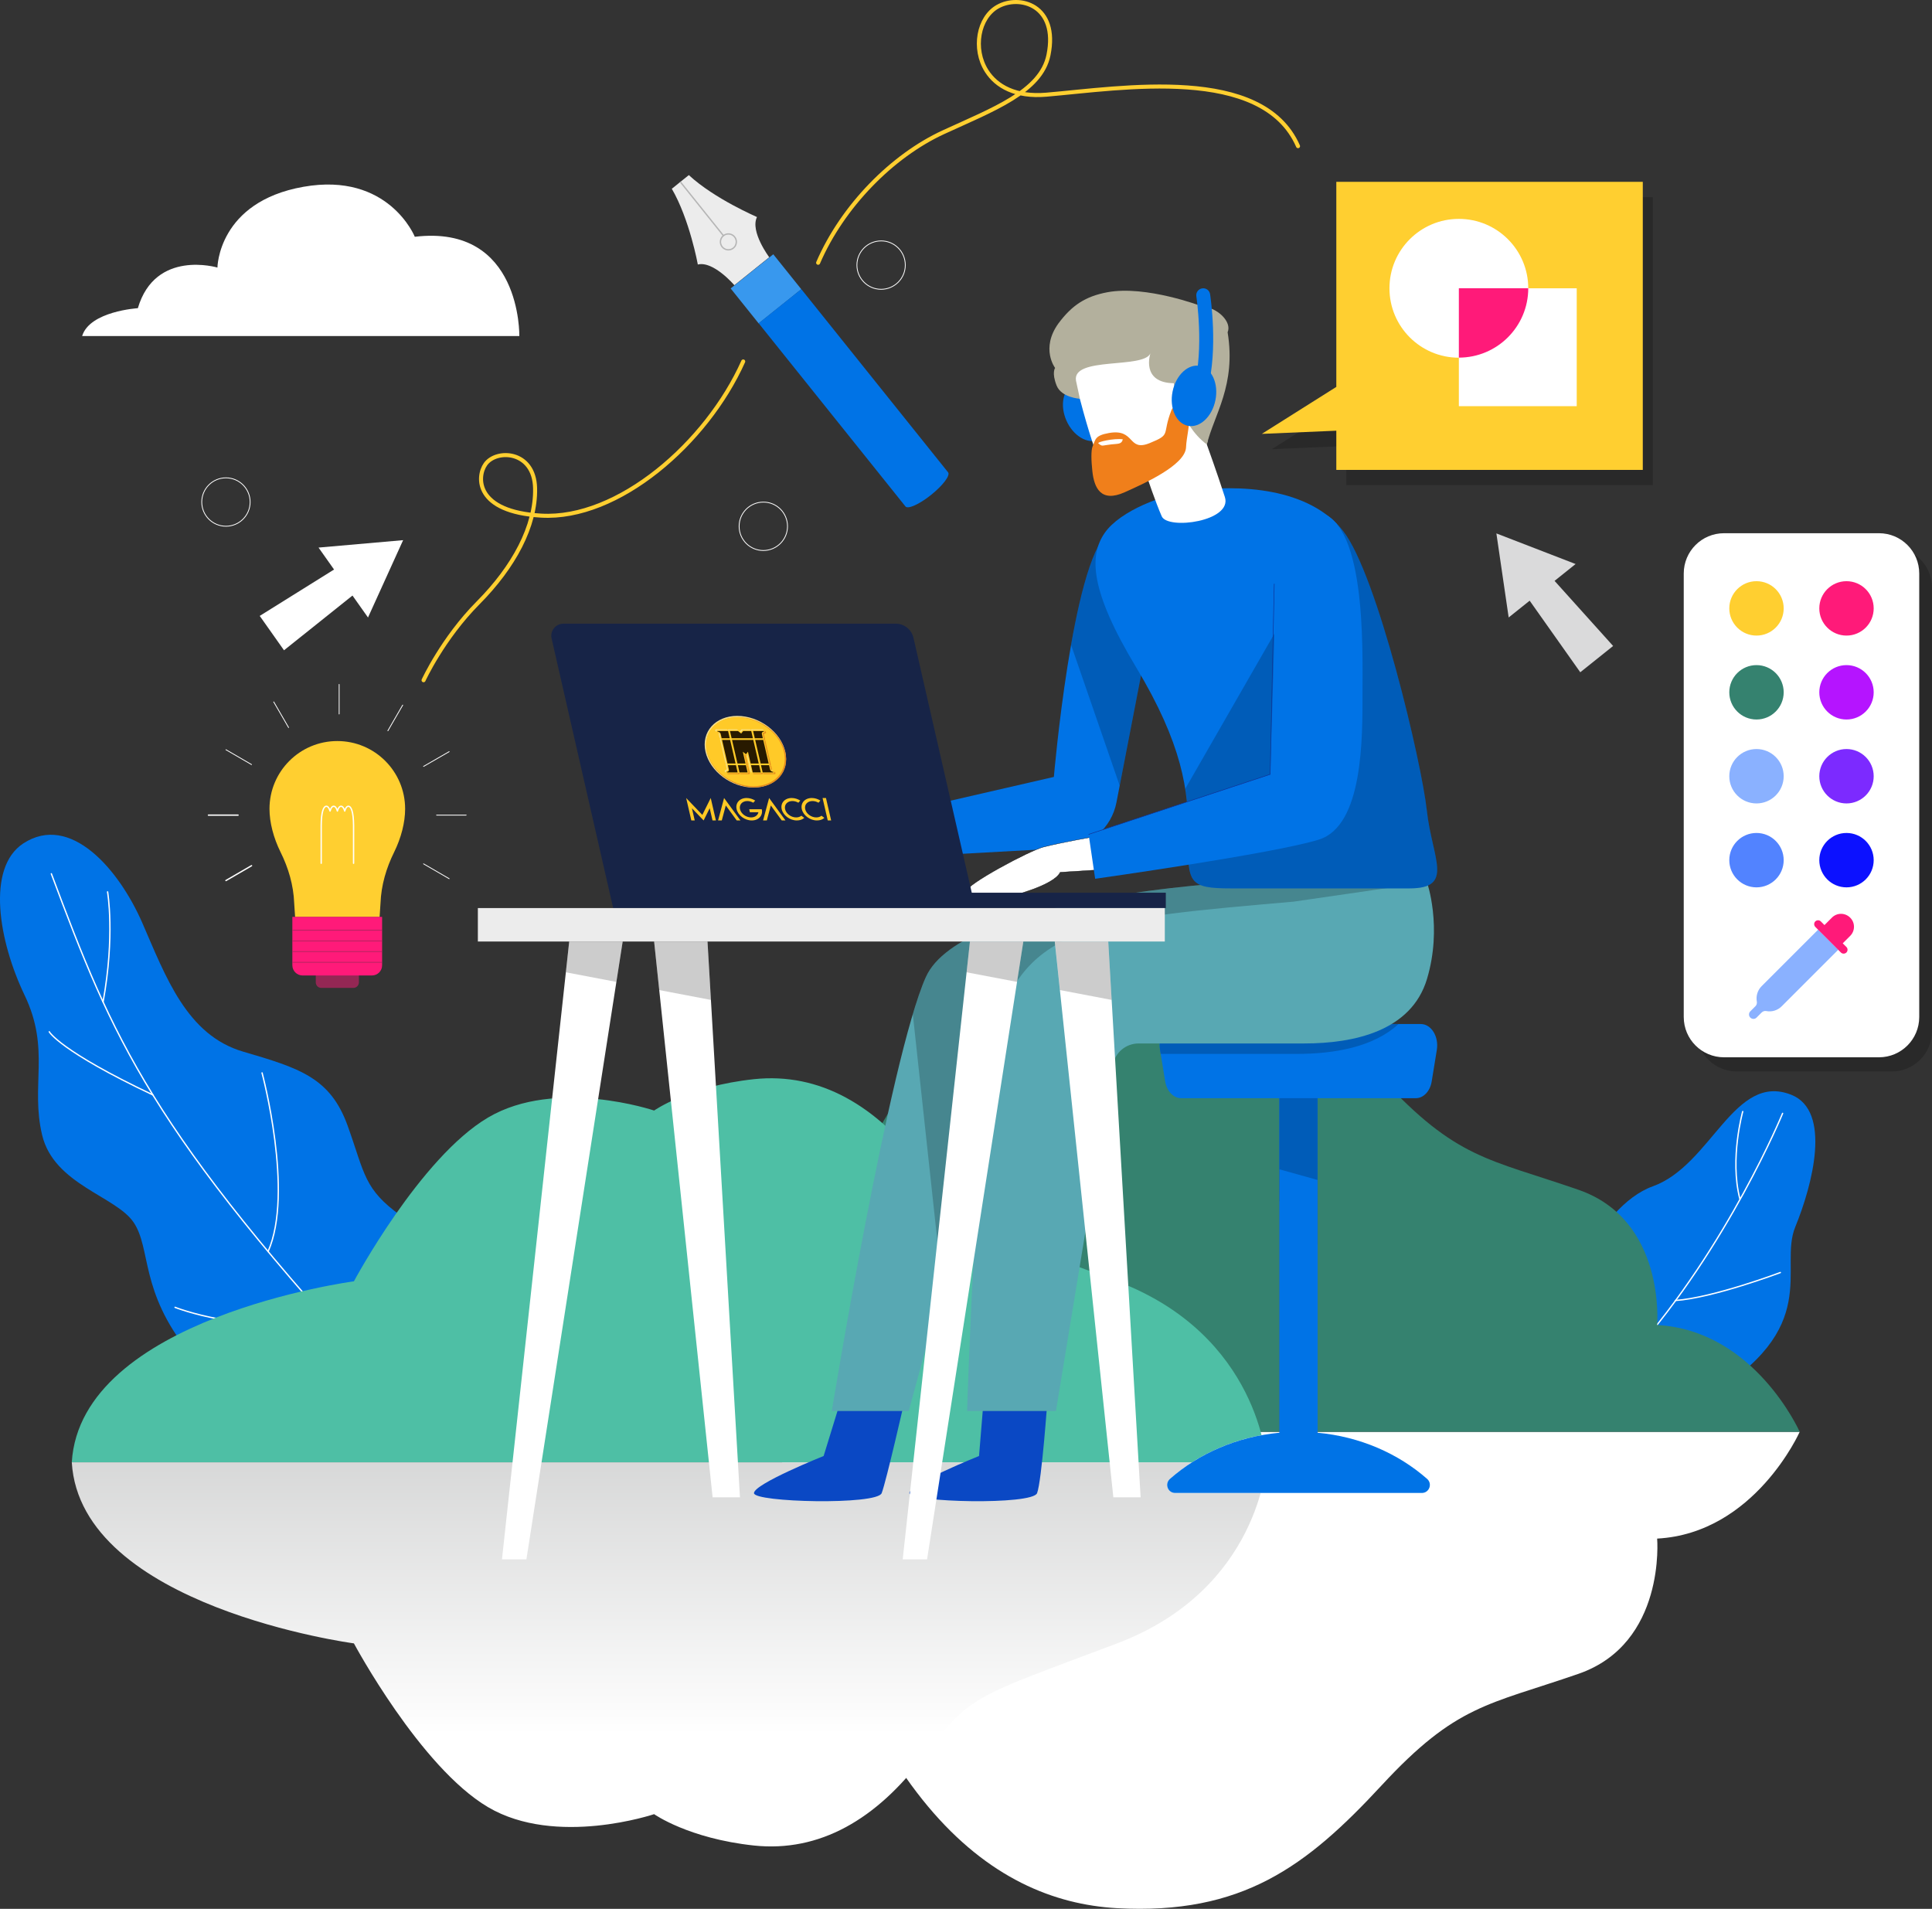<?xml version="1.0" encoding="UTF-8"?> <!-- Creator: CorelDRAW --> <svg xmlns="http://www.w3.org/2000/svg" xmlns:xlink="http://www.w3.org/1999/xlink" xmlns:xodm="http://www.corel.com/coreldraw/odm/2003" xml:space="preserve" width="507.674mm" height="501.535mm" version="1.1" style="shape-rendering:geometricPrecision; text-rendering:geometricPrecision; image-rendering:optimizeQuality; fill-rule:evenodd; clip-rule:evenodd" viewBox="0 0 11507.54 11368.38"><rect x="0" y="0" width="11507.54" height="11368.38" fill="#333333" stroke="none"/> <defs> <style type="text/css"> <![CDATA[ .str6 {stroke:#103094;stroke-width:3.17;stroke-miterlimit:22.926} .str2 {stroke:#942754;stroke-width:3.28;stroke-miterlimit:22.926} .str4 {stroke:#B5B5B5;stroke-width:8;stroke-miterlimit:22.926} .str5 {stroke:black;stroke-width:1.73;stroke-miterlimit:22.926} .str3 {stroke:white;stroke-width:4.76;stroke-linecap:round;stroke-linejoin:round;stroke-miterlimit:22.926} .str0 {stroke:#FFCF30;stroke-width:23.99;stroke-linecap:round;stroke-linejoin:round;stroke-miterlimit:22.926} .str1 {stroke:white;stroke-width:8;stroke-linecap:round;stroke-linejoin:round;stroke-miterlimit:22.926} .fil0 {fill:none;fill-rule:nonzero} .fil32 {fill:#FEC924} .fil27 {fill:#F07F1B} .fil31 {fill:#281A00} .fil29 {fill:#E58C1D} .fil28 {fill:#F7E18B} .fil30 {fill:#FFCA28} .fil2 {fill:white;fill-rule:nonzero} .fil16 {fill:#ECECEC;fill-rule:nonzero} .fil15 {fill:#DADADB;fill-rule:nonzero} .fil25 {fill:#B3B09D;fill-rule:nonzero} .fil24 {fill:#58A8B3;fill-rule:nonzero} .fil9 {fill:#005CB8;fill-rule:nonzero} .fil1 {fill:#0073E6;fill-rule:nonzero} .fil10 {fill:#0073E6;fill-rule:nonzero} .fil23 {fill:#0A48C4;fill-rule:nonzero} .fil22 {fill:#0C11FF;fill-rule:nonzero} .fil26 {fill:#172447;fill-rule:nonzero} .fil8 {fill:#1A4CED;fill-rule:nonzero} .fil3 {fill:#35826F;fill-rule:nonzero} .fil17 {fill:#3898EE;fill-rule:nonzero} .fil5 {fill:#4EBFA5;fill-rule:nonzero} .fil21 {fill:#5283FF;fill-rule:nonzero} .fil20 {fill:#7C2AFF;fill-rule:nonzero} .fil19 {fill:#8AB1FF;fill-rule:nonzero} .fil11 {fill:#942754;fill-rule:nonzero} .fil18 {fill:#B514FF;fill-rule:nonzero} .fil13 {fill:#FF1A79;fill-rule:nonzero} .fil12 {fill:#FFCF30;fill-rule:nonzero} .fil14 {fill:white;fill-rule:nonzero} .fil4 {fill:black;fill-rule:nonzero;fill-opacity:0.2} .fil7 {fill:url(#id10);fill-rule:nonzero} .fil6 {fill:url(#id11);fill-rule:nonzero} ]]> </style> <mask id="id0"> <linearGradient id="id1" gradientUnits="userSpaceOnUse" x1="7734.4" y1="8891.64" x2="7734.43" y2="10897.89"> <stop offset="0" style="stop-opacity:1; stop-color:white"></stop> <stop offset="1" style="stop-opacity:0; stop-color:white"></stop> </linearGradient> <rect style="fill:url(#id1)" x="6952.08" y="8848.91" width="1564.63" height="2419.21"></rect> </mask> <mask id="id2"> <linearGradient id="id3" gradientUnits="userSpaceOnUse" x1="6712.6" y1="8917.47" x2="6712.64" y2="9691.08"> <stop offset="0" style="stop-opacity:1; stop-color:white"></stop> <stop offset="1" style="stop-opacity:0; stop-color:white"></stop> </linearGradient> <rect style="fill:url(#id3)" x="6468.4" y="8917.97" width="325.44" height="1546.22"></rect> </mask> <mask id="id4"> <linearGradient id="id5" gradientUnits="userSpaceOnUse" x1="5449.34" y1="9287.14" x2="5449.38" y2="10278.43"> <stop offset="0" style="stop-opacity:1; stop-color:white"></stop> <stop offset="1" style="stop-opacity:0; stop-color:white"></stop> </linearGradient> <rect style="fill:url(#id5)" x="5376.8" y="9287.14" width="328.42" height="1177.06"></rect> </mask> <mask id="id6"> <linearGradient id="id7" gradientUnits="userSpaceOnUse" x1="4329.05" y1="8853.4" x2="4329.08" y2="10262.95"> <stop offset="0" style="stop-opacity:1; stop-color:white"></stop> <stop offset="1" style="stop-opacity:0; stop-color:white"></stop> </linearGradient> <rect style="fill:url(#id7)" x="4081.99" y="8917.97" width="325.44" height="1546.22"></rect> </mask> <mask id="id8"> <linearGradient id="id9" gradientUnits="userSpaceOnUse" x1="3084.58" y1="9107.37" x2="3084.61" y2="10262.95"> <stop offset="0" style="stop-opacity:1; stop-color:white"></stop> <stop offset="1" style="stop-opacity:0; stop-color:white"></stop> </linearGradient> <rect style="fill:url(#id9)" x="2989.89" y="9287.14" width="328.92" height="1177.06"></rect> </mask> <linearGradient id="id10" gradientUnits="userSpaceOnUse" x1="7566.61" y1="8848.91" x2="7566.61" y2="10350.94"> <stop offset="0" style="stop-opacity:1; stop-color:#DADADB"></stop> <stop offset="1" style="stop-opacity:1; stop-color:white"></stop> </linearGradient> <linearGradient id="id11" gradientUnits="userSpaceOnUse" x1="2699.62" y1="7994.68" x2="2699.62" y2="10331.62"> <stop offset="0" style="stop-opacity:1; stop-color:#C6C7C7"></stop> <stop offset="1" style="stop-opacity:1; stop-color:white"></stop> </linearGradient> </defs> <g id="Слой_x0020_1">  <path class="fil0 str0" d="M4872.99 1564.96c145.08,-336.55 440.71,-636.99 746.78,-777.73 293.82,-135.1 580.81,-241.24 625.14,-458.91 60.4,-296.64 -172.02,-362.71 -303.17,-288.23 -113.71,64.23 -149.16,249.98 -65.05,382.53 57.74,91 171.86,156.95 355.72,141.26 451.15,-38.55 1286.37,-178.68 1499.02,306.56"></path> <path class="fil1" d="M138.92 5023.09c279.73,-182.35 569.4,153.53 709.02,474 139.62,320.48 264.33,667.78 600.21,766.16 335.88,98.38 519.71,154.52 623.06,442.7 103.35,288.18 95.4,375.62 318.49,536.11 222.59,160.48 453.63,447.17 486.42,766.65l-1161.16 529.65c0,0 -298.61,-121.23 -590.77,-485.93 -292.15,-364.69 -223.09,-613.62 -327.43,-771.13 -104.84,-157.5 -475.99,-226.07 -546.05,-522.2 -70.06,-296.13 50.68,-508.29 -103.85,-831.25 -155.02,-322.96 -229.55,-759.7 -7.95,-904.78z"></path> <path class="fil0 str1" d="M305.86 5203.95c369.16,985.77 581.82,1518.4 2007.8,3061.15"></path> <path class="fil0 str1" d="M640.75 5311.77c0,0 45.21,259.36 -26.83,655.36"></path> <path class="fil0 str1" d="M293.44 6145c0,0 61.11,112.79 617.59,376.12"></path> <path class="fil0 str1" d="M1560.93 6389.95c0,0 191.29,713.49 35.78,1063.78"></path> <path class="fil0 str1" d="M1042.7 7786.13c0,0 415.37,165.45 899.32,69.06"></path> <path class="fil1" d="M10669.34 6520.13c242.47,96.39 125.71,538.59 23.85,787.02 -101.86,248.43 170.42,601.2 -531.14,1013.59l-866.52 -525.18c0,0 209.18,-608.16 549.53,-730.38 349.79,-126.2 483.44,-680.2 824.29,-545.05z"></path> <path class="fil0 str1" d="M10617.67 6630.93c0,0 -323.46,789.51 -888.38,1426.98"></path> <path class="fil0 str1" d="M10380.17 6620c0,0 -78.5,280.23 -17.39,518.72"></path> <path class="fil0 str1" d="M10604.25 7578.94c0,0 -401.46,151.05 -625.54,166.45"></path> <path class="fil2" d="M4619.09 8527.44l6100.43 0c0,0 -268.3,604.68 -849.13,635.98 0,0 53.66,624.55 -468.54,805.41 -539.59,186.82 -726.41,182.35 -1172.59,664.3 -446.18,481.95 -829.75,772.62 -1577.03,731.38 -746.78,-42.23 -1576.53,-629.52 -2033.15,-2837.06z"></path> <path class="fil3" d="M4619.09 8527.44l6100.43 0c0,0 -268.3,-604.68 -849.13,-635.98 0,0 53.66,-624.55 -468.54,-805.41 -539.59,-186.82 -726.41,-182.35 -1172.59,-664.3 -446.18,-481.95 -829.75,-772.62 -1577.03,-731.38 -746.78,41.74 -1576.53,629.52 -2033.15,2837.06z"></path> <polygon class="fil4" points="8019.1,1174.43 8019.1,2395.21 7575.9,2674.94 8019.1,2656.06 8019.1,2889.58 9844.56,2889.58 9844.56,1174.43 "></polygon> <path class="fil5" d="M427.59 8709.29l7115.52 0c0,0 -39.25,-756.72 -890.37,-1078.68 -851.12,-321.47 -871.49,-301.1 -1151.72,-674.24 -280.23,-373.14 -619.09,-570.39 -1010.11,-529.15 -390.53,41.73 -594.74,186.82 -594.74,186.82 0,0 -584.31,-197.25 -989.25,41.74 -404.44,238.49 -798.95,975.33 -798.95,975.33 0,0 -1628.7,216.63 -1680.38,1078.18z"></path> <path class="fil6" d="M427.59 8709.29l7115.52 0c0,0 -39.25,756.72 -890.37,1078.68 -851.12,321.47 -871.49,301.1 -1151.72,674.24 -280.23,373.14 -619.09,570.39 -1010.11,529.16 -390.53,-41.74 -594.74,-186.82 -594.74,-186.82 0,0 -584.31,197.25 -989.25,-41.73 -404.44,-238.49 -798.95,-975.33 -798.95,-975.33 0,0 -1628.7,-216.63 -1680.38,-1078.18z"></path> <path class="fil7" style="mask:url(#id0)" d="M8500.06 8932.88c-171.91,151.05 -399.48,251.41 -652.37,274.76l0 2060.47 -226.57 0 0 -2060.47c-252.9,-23.35 -480.46,-123.72 -652.38,-274.76 -33.29,-29.32 -13.41,-83.97 30.81,-83.97l1469.71 0c44.22,0 64.09,54.66 30.8,83.97z"></path> <rect class="fil8" x="7621.12" y="6471.93" width="226.57" height="2164.81"></rect> <polygon class="fil4" points="7847.68,7417.95 7847.68,6471.94 7621.12,6471.94 7621.12,7153.13 "></polygon> <path class="fil1" d="M8432.98 6540.5l-1397.66 0c-46.21,0 -85.96,-42.23 -95.4,-101.36l-30.31 -186.32c-12.92,-79.5 33.29,-154.03 95.4,-154.03l1457.78 0c62.11,0 108.32,74.53 95.4,154.03l-30.31 186.32c-8.94,59.13 -48.69,101.36 -94.9,101.36z"></path> <path class="fil9" d="M6913.49 6276.67l-3.88 -23.85c-12.92,-79.5 33.29,-154.03 95.4,-154.03l1324.91 0c-150.78,139.49 -389.52,177.88 -603.75,177.88l-812.68 0z"></path> <path class="fil2" d="M7734.4 8527.44c-298.12,0 -568.41,106.82 -765.66,280.23 -33.29,29.32 -13.41,83.97 30.81,83.97l1469.71 0c44.22,0 64.09,-54.65 30.8,-83.97 -197.75,-173.4 -467.54,-280.23 -765.66,-280.23z"></path> <path class="fil10" d="M8500.06 8807.67c-171.91,-151.05 -399.48,-251.41 -652.37,-274.76l0 -1992.4 -226.57 0 0 1992.4c-252.9,23.35 -480.46,123.72 -652.38,274.76 -33.29,29.32 -13.41,83.97 30.81,83.97l1469.71 0c44.22,-0.5 64.09,-55.15 30.8,-83.97z"></path> <polygon class="fil9" points="7847.68,7027.48 7847.68,6540.5 7621.12,6540.5 7621.12,6964.28 "></polygon> <path class="fil11" d="M2104.99 5883.65l-191.29 0c-17.89,0 -32.79,-14.41 -32.79,-32.79l0 -65.59c0,-17.89 14.41,-32.79 32.79,-32.79l191.29 0c17.89,0 32.79,14.41 32.79,32.79l0 65.59c-0.5,18.38 -14.91,32.79 -32.79,32.79z"></path> <path class="fil12" d="M2413.04 4817.39c0,-223.09 -180.86,-403.94 -403.95,-403.94 -223.09,0 -403.94,180.85 -403.94,403.94 0,81.48 24.35,173.4 65.59,256.88 47.2,94.9 77.51,197.75 81.48,304.08l5.47 82.98 503.32 0 5.47 -82.98c3.97,-106.33 34.28,-208.68 81.48,-304.08 41.24,-83.97 65.09,-175.39 65.09,-256.88z"></path> <path class="fil13" d="M2215.29 5809.62l-412.89 0c-33.79,0 -61.11,-27.33 -61.11,-61.11l0 -287.68 534.62 0 0 287.68c0.5,33.79 -26.83,61.11 -60.62,61.11z"></path> <path class="fil0 str1" d="M2105.98 5141.35l0 -224.58 0 0c-0.5,-81.98 -14.41,-114.78 -30.8,-114.78 -8.45,0 -16.4,8.45 -21.86,28.32 -5.47,-19.38 -13.41,-28.32 -21.86,-28.32 -8.45,0 -16.4,8.45 -21.86,28.32 -5.47,-19.38 -13.42,-28.32 -21.86,-28.32 -8.45,0 -16.4,8.45 -21.86,28.32 -5.47,-19.38 -13.41,-28.32 -21.86,-28.32 -16.89,0 -30.31,33.29 -30.81,114.78l0 0 0 224.58"></path> <line class="fil0 str2" x1="1741.78" y1="5539.83" x2="2276.41" y2="5539.83"></line> <line class="fil0 str2" x1="1741.78" y1="5603.42" x2="2276.41" y2="5603.42"></line> <line class="fil0 str2" x1="1741.78" y1="5667.02" x2="2276.41" y2="5667.02"></line> <line class="fil0 str2" x1="1741.78" y1="5731.12" x2="2276.41" y2="5731.12"></line> <line class="fil0 str3" x1="2020.03" y1="4076.08" x2="2020.03" y2="4252.47"></line> <line class="fil0 str3" x1="1630.49" y1="4180.42" x2="1718.93" y2="4332.96"></line> <line class="fil0 str3" x1="1345.79" y1="4465.12" x2="1498.32" y2="4553.56"></line> <line class="fil0 str3" x1="2522.85" y1="5144.82" x2="2675.38" y2="5233.26"></line> <line class="fil0 str1" x1="1241.45" y1="4854.66" x2="1417.83" y2="4854.66"></line> <line class="fil0 str3" x1="2600.36" y1="4854.66" x2="2776.74" y2="4854.66"></line> <line class="fil0 str1" x1="1345.79" y1="5244.2" x2="1498.32" y2="5155.76"></line> <line class="fil0 str3" x1="2522.85" y1="4564.49" x2="2675.38" y2="4476.55"></line> <line class="fil0 str3" x1="2310.19" y1="4352.33" x2="2398.63" y2="4199.3"></line> <polygon class="fil14" points="2191.94,3677.6 2401.12,3217.01 1897.3,3261.23 1989.72,3391.91 1547.02,3668.16 1691.6,3872.87 2099.52,3546.93 "></polygon> <polygon class="fil15" points="8986.07,3677.41 8912.89,3176.87 9384.66,3359.14 9259.48,3459.52 9608.29,3847.28 9412.58,4003.83 9111.11,3577.51 "></polygon> <path class="fil14" d="M489.2 2001.42l2604.04 0c0,0 13.91,-667.28 -622.57,-591.26 0,0 -155.51,-387.55 -663.8,-297.62 -508.29,89.93 -511.77,480.96 -511.77,480.96 0,0 -370.16,-110.8 -474,241.97 0.5,0 -286.69,17.39 -331.9,165.95z"></path> <path class="fil16" d="M4102.86 1042.76l-50.68 40.74 -50.68 40.74c105.83,181.35 155.02,451.15 155.02,451.15 92.91,-22.86 217.62,123.22 217.62,123.22l207.69 -166.45c0,0 -115.27,-153.53 -73.04,-239.49 0.99,-0.5 -251.91,-107.32 -405.93,-249.92z"></path> <line class="fil0 str4" x1="4052.18" y1="1083" x2="4310.05" y2="1404.97"></line> <path class="fil0 str4" d="M4375.47 1410.98c16.4,20.37 12.92,50.18 -7.45,66.58 -20.37,16.4 -50.18,12.92 -66.58,-7.45 -16.4,-20.37 -12.92,-50.18 7.45,-66.58 20.37,-16.4 50.18,-12.92 66.58,7.45z"></path> <rect class="fil17" transform="matrix(6.109 -4.89593E+000 4.896 6.109 4351.92 1717.9)" width="41.57" height="34.08"></rect> <path class="fil1" d="M4518.73 1925.18l874.47 1091.1c14.41,17.89 82.98,-12.92 153.03,-69.06 70.06,-56.14 115.27,-116.26 100.86,-134.15l-874.47 -1091.1 -253.9 203.22z"></path> <path class="fil0 str0" d="M4426.81 2152.74c-218.12,487.42 -745.78,944.53 -1203.39,918.2 -392.52,-22.36 -385.56,-230.04 -331.9,-306.07 64.59,-91.92 290.66,-81.98 295.63,143.1 4.97,225.08 -127.69,469.04 -338.86,681.69 -211.17,212.66 -325.44,461.58 -325.44,461.58"></path> <polygon class="fil12" points="7959.48,1083 7959.48,2304.28 7515.78,2584.02 7959.48,2565.13 7959.48,2798.66 9784.94,2798.66 9784.94,1083 "></polygon> <circle class="fil14" cx="8689.36" cy="1717" r="413.39"></circle> <rect class="fil14" x="8689.36" y="1717" width="702.06" height="702.06"></rect> <path class="fil13" d="M8689.36 2129.89c228.06,0 413.39,-184.83 413.39,-413.39l-413.39 0 0 413.39z"></path> <path class="fil4" d="M11267.56 6381.41l-922.67 0c-132.66,0 -239.98,-107.32 -239.98,-239.98l0 -2641.3c0,-132.66 107.32,-239.98 239.98,-239.98l922.67 0c132.66,0 239.98,107.32 239.98,239.98l0 2641.3c0,132.16 -107.32,239.98 -239.98,239.98z"></path> <path class="fil14" d="M11191.54 6296.95l-922.67 0c-132.66,0 -239.98,-107.32 -239.98,-239.98l0 -2641.3c0,-132.66 107.32,-239.98 239.98,-239.98l922.67 0c132.66,0 239.98,107.32 239.98,239.98l0 2641.3c0,132.66 -107.32,239.98 -239.98,239.98z"></path> <path class="fil12" d="M10624.13 3623.35c0,89.43 -72.54,161.98 -161.98,161.98 -89.44,0 -161.98,-72.54 -161.98,-161.98 0,-89.44 72.54,-161.98 161.98,-161.98 89.43,0 161.98,72.54 161.98,161.98z"></path> <circle class="fil13" cx="10998.26" cy="3623.35" r="161.98"></circle> <path class="fil3" d="M10624.13 4123.19c0,89.43 -72.54,161.98 -161.98,161.98 -89.44,0 -161.98,-72.54 -161.98,-161.98 0,-89.44 72.54,-161.98 161.98,-161.98 89.43,0 161.98,72.54 161.98,161.98z"></path> <path class="fil18" d="M11160.24 4123.19c0,89.43 -72.54,161.98 -161.98,161.98 -89.44,0 -161.98,-72.54 -161.98,-161.98 0,-89.44 72.54,-161.98 161.98,-161.98 89.43,0 161.98,72.54 161.98,161.98z"></path> <path class="fil19" d="M10624.13 4623.03c0,89.44 -72.54,161.98 -161.98,161.98 -89.44,0 -161.98,-72.54 -161.98,-161.98 0,-89.43 72.54,-161.98 161.98,-161.98 89.43,0 161.98,72.54 161.98,161.98z"></path> <path class="fil20" d="M11160.24 4623.03c0,89.44 -72.54,161.98 -161.98,161.98 -89.44,0 -161.98,-72.54 -161.98,-161.98 0,-89.43 72.54,-161.98 161.98,-161.98 89.43,0 161.98,72.54 161.98,161.98z"></path> <path class="fil21" d="M10624.13 5122.87c0,89.43 -72.54,161.98 -161.98,161.98 -89.44,0 -161.98,-72.54 -161.98,-161.98 0,-89.44 72.54,-161.98 161.98,-161.98 89.43,0 161.98,72.54 161.98,161.98z"></path> <circle class="fil22" cx="10998.26" cy="5122.87" r="161.98"></circle> <path class="fil19" d="M10949.07 5656.5l-119.74 -119.74 -336.87 336.87c-23.85,23.85 -34.28,58.13 -28.32,91.42l0 0c1.99,10.43 -1.49,20.87 -8.45,27.82l-30.31 30.31c-10.43,10.43 -10.43,27.33 0,37.26l0 0c10.43,10.44 27.33,10.44 37.26,0l30.31 -30.31c7.45,-7.45 17.89,-10.43 27.82,-8.45l0 0c33.29,6.46 67.57,-4.47 91.42,-28.32l336.87 -336.87z"></path> <path class="fil13" d="M10997.77 5640.1l-21.86 -21.86 44.22 -44.22c30.31,-30.31 30.31,-79 0,-108.81 -30.31,-30.31 -79,-30.31 -108.81,0l-44.22 44.22 -21.86 -21.86c-8.94,-8.94 -23.35,-8.94 -32.79,0 -8.94,8.94 -8.94,23.35 0,32.79l152.54 152.53c8.94,8.94 23.35,8.94 32.79,0 8.94,-9.44 8.94,-23.85 0,-32.79z"></path> <path class="fil23" d="M5859.25 8332.67l-27.83 338.86c0,0 -414.88,165.95 -414.88,221.1 0,55.15 733.36,72.54 760.69,0 27.82,-72.54 62.11,-560.46 62.11,-560.46l-380.1 0 0 0.5z"></path> <path class="fil23" d="M5010.12 8332.67l-104.34 338.86c0,0 -414.88,165.95 -414.88,221.1 0,55.15 733.36,72.54 760.69,0 27.82,-72.54 138.62,-560.46 138.62,-560.46l-380.1 0 0 0.5z"></path> <path class="fil24" d="M7358.28 5254.63c0,0 -1628.7,86.45 -1843.34,563.93 -217.13,483.44 -560.46,2585.16 -560.46,2585.16l458.1 0 612.13 -2246.3c0,0 1618.77,-49.19 1976.51,-212.66 357.74,-163.96 497.85,-690.14 497.85,-690.14l-1140.79 0z"></path> <path class="fil4" d="M5613.31 7668.37l411.9 -1510.95c0,0 1618.77,-49.19 1976.5,-212.66 357.74,-163.96 497.85,-690.14 497.85,-690.14l-1141.29 0c0,0 -1628.7,86.45 -1843.34,563.93 -24.35,54.66 -50.68,130.18 -78.01,221.1l176.38 1628.7z"></path> <path class="fil24" d="M8499.56 5254.63c0,0 93.41,264.33 0,575.86 -93.41,311.03 -435.74,384.07 -731.38,384.07l-986.26 0c-76.52,0 -141.6,55.15 -154.03,130.67l-338.36 2058.49 -529.16 0c0,0 57.14,-1877.13 176.38,-2287.54 179.86,-619.09 643.43,-647.41 1768.82,-746.28l793.98 -115.27z"></path> <path class="fil1" d="M6598.58 3174.78c-212.65,181.35 -321.47,1452.32 -321.47,1452.32l-902.79 207.69 0 269.79 963.91 -53.16c154.03,-8.45 282.22,-120.74 311.53,-271.78l176.88 -914.72 -228.06 -690.14z"></path> <path class="fil2 str5" d="M6532.99 4979.87c0,0 -224.58,40.25 -318.98,65.09 -81.98,21.36 -460.59,223.09 -460.59,265.82 0,42.73 259.36,28.32 259.36,28.32 0,0 263.33,-63.6 302.09,-144.09l265.82 -16.89 -47.7 -198.24z"></path> <path class="fil4" d="M6669.13 4678.77l157.51 -813.85 -228.06 -690.14c-92.91,79.5 -165.95,366.68 -219.11,665.3l289.67 838.7z"></path> <path class="fil1" d="M7078.05 2925.36c304.08,-43.72 720.94,-20.87 923.16,238.49 202.22,259.36 467.05,1379.78 497.85,1665.47 31.3,285.2 165.95,461.58 -103.85,461.58 -269.79,0 -814.35,0 -1063.28,0 -248.93,0 -259.36,-31.3 -254.39,-306.06 4.97,-274.76 -36.27,-554.99 -311.03,-1011.6 -274.76,-456.61 -280.23,-663.8 -186.82,-798.95 93.41,-134.65 351.28,-227.56 498.35,-248.93z"></path> <path class="fil4" d="M7078.05 4984.84c-4.97,274.76 4.97,306.06 254.39,306.06 249.42,0 793.48,0 1063.28,0 269.79,0 134.65,-176.38 103.84,-461.58 -31.3,-285.2 -295.63,-1405.61 -497.85,-1665.47 -11.43,-14.91 -23.85,-28.32 -36.77,-41.74l-904.78 1575.04c15.4,101.36 19.38,194.77 17.89,287.68z"></path> <path class="fil1" d="M7831.29 3046.09c306.56,25.84 284.2,808.39 284.2,1077.69 0,269.3 4.97,793.48 -259.36,876.46 -264.33,82.98 -1333.07,233.52 -1333.07,233.52l-38.75 -264.33 1081.66 -357.74c0,0 20.87,-669.27 25.84,-897.33 4.97,-228.56 -55.15,-693.12 239.49,-668.28z"></path> <path class="fil1" d="M6590.63 2399.68c40.74,91.92 20.37,189.8 -45.71,219.11 -65.59,29.32 -152.04,-21.86 -192.78,-113.28 -40.74,-91.92 -20.37,-189.8 45.71,-219.11 65.59,-29.31 152.04,21.37 192.78,113.28z"></path> <path class="fil2" d="M6432.13 2375.83c54.16,206.69 94.9,320.97 126.2,398.48 31.3,77.51 134.65,97.88 271.78,60.62 0,0 53.17,157.51 89.44,239.98 36.27,82.48 422.83,29.81 376.12,-114.78 -46.7,-145.08 -107.32,-312.52 -107.32,-312.52 0,0 161.48,-724.42 -349.29,-772.12 -510.77,-47.7 -549.52,416.37 -406.93,500.34z"></path> <path class="fil25" d="M6852.28 2104.24c0,0 -59.93,175.19 139.32,178.18 0,0 29.31,239.98 196.76,364.69 42.8,-177.31 175.43,-352.11 123.72,-668.28 26.37,-60.76 -57.4,-146.65 -154.52,-155.02 0,0 -332.04,-126.41 -562.09,-83.2 -129.56,24.33 -210.33,76.98 -291.18,185.63 -107.8,149.56 -19.8,265.09 -19.8,265.09 0,0 -21.42,28.06 8.96,104.71 28.83,72.77 138.69,78.79 138.69,78.79l-23.26 -108c-23.49,-145.1 403.56,-68.46 443.41,-162.6z"></path> <path class="fil1" d="M7153.07 2347.01c-3.48,0 -6.96,-0.5 -10.93,-1.49 -22.36,-5.96 -35.28,-28.82 -29.31,-50.68 59.13,-220.61 13.41,-527.17 12.92,-530.15 -3.48,-22.86 11.93,-43.72 34.78,-47.2 22.86,-3.48 43.72,11.93 47.2,34.78 1.99,13.41 48.69,326.93 -14.9,564.43 -4.47,18.39 -21.37,30.31 -39.75,30.31z"></path> <polyline class="fil0 str6" points="7589.81,3476.87 7565.47,4611.69 6483.81,4969.43 "></polyline> <path class="fil26" d="M5809.07 5408.16l-2156.87 0 -366.68 -1605.35c-10.43,-45.21 24.34,-88.44 70.55,-88.44l1978.99 0c50.68,0 94.9,35.28 105.83,84.46l368.17 1609.33z"></path> <rect class="fil26" x="4519.72" y="5316.74" width="2424.17" height="91.42"></rect> <polygon class="fil2" points="3708.85,5607.4 3135.47,9287.14 2989.89,9287.14 3390.36,5607.4 "></polygon> <polygon class="fil2" points="4407.43,8917.47 4214.15,5607.4 3896.16,5607.4 4244.46,8917.47 "></polygon> <polygon class="fil2" points="6095.26,5607.4 5521.89,9287.14 5376.8,9287.14 5777.27,5607.4 "></polygon> <polygon class="fil2" points="6793.85,8917.47 6601.06,5607.4 6282.58,5607.4 6631.37,8917.47 "></polygon> <polygon class="fil4" points="3671.09,5847.88 3708.85,5607.4 3390.36,5607.4 3370.49,5790.74 "></polygon> <polygon class="fil4" points="4214.15,5607.4 3896.16,5607.4 3926.47,5896.57 4234.53,5955.2 "></polygon> <polygon class="fil4" points="6058,5847.88 6095.26,5607.4 5777.27,5607.4 5757.4,5790.74 "></polygon> <polygon class="fil4" points="6601.06,5607.4 6283.07,5607.4 6313.38,5896.57 6621.43,5955.2 "></polygon> <rect class="fil16" x="2846.3" y="5408.16" width="4091.63" height="199.24"></rect> <polygon class="fil2" style="mask:url(#id2)" points="6703.91,10464.19 6793.85,8917.97 6631.37,8917.97 6468.4,10464.19 "></polygon> <polygon class="fil2" style="mask:url(#id4)" points="5705.23,10464.19 5521.89,9287.14 5376.8,9287.14 5504.5,10464.19 "></polygon> <polygon class="fil2" style="mask:url(#id6)" points="4317,10464.19 4407.43,8917.97 4244.46,8917.97 4081.99,10464.19 "></polygon> <polygon class="fil2" style="mask:url(#id8)" points="3318.81,10464.19 3135.47,9287.14 2989.89,9287.14 3118.08,10464.19 "></polygon> <path class="fil0 str3" d="M5392.21 1578.87c0,79.5 -64.59,144.09 -144.09,144.09 -79.5,0 -144.09,-64.59 -144.09,-144.09 0,-79.5 64.59,-144.09 144.09,-144.09 79.5,-0.5 144.09,64.09 144.09,144.09z"></path> <path class="fil0 str3" d="M1489.88 2989.95c0,79.5 -64.59,144.09 -144.09,144.09 -79.5,0 -144.09,-64.59 -144.09,-144.09 0,-79.5 64.59,-144.09 144.09,-144.09 79.5,0 144.09,64.59 144.09,144.09z"></path> <path class="fil0 str3" d="M4690.64 3134.53c0,79.5 -64.59,144.09 -144.09,144.09 -79.5,0 -144.09,-64.59 -144.09,-144.09 0,-79.5 64.59,-144.09 144.09,-144.09 79.5,-0.5 144.09,64.1 144.09,144.09z"></path> <path class="fil27" d="M7085.13 2472.97c-3.15,-21.9 -89.2,-76.5 -106.88,-32.02 -59.94,150.81 2.45,143.92 -130.03,197.89 -133.16,54.25 -84.22,-88.04 -243,-59.94 -84.68,14.98 -79.13,38.41 -96.83,78.18 -11.08,24.92 -8.47,89.87 -1.93,149.87 10.62,97.53 49.81,188.82 192.61,124.7 106.1,-47.65 361.6,-159.9 365.36,-268.03 1.95,-56.02 24.59,-139.97 16.21,-175.45l4.48 -15.21zm-542.85 167.93c25.5,19.87 16.3,12.62 75.99,5.84 40.36,-4.58 62.88,0.3 69.45,-30.38 -52.59,-7.33 -156.49,15.91 -145.43,24.54z"></path> <ellipse class="fil1" transform="matrix(1.549 -7.67348E+000 7.673 1.549 7111.76 2357.69)" rx="23.23" ry="16.63"></ellipse> <g id="_105553239922816"> <g> <circle class="fil28" transform="matrix(0.059 -0 0.012 0.053 4439.68 4477.05)" r="4026.73"></circle> <circle class="fil29" transform="matrix(0.058 -0 0.012 0.052 4444.09 4480.31)" r="4026.73"></circle> <circle class="fil30" transform="matrix(0.057 -3.33617E-018 0.012 0.051 4439.65 4477.03)" r="4026.73"></circle> <g> <path class="fil29" d="M4305.12 4406.9c-2.68,-0.58 -5.04,-2.64 -5.61,-5.08l-5.95 -25.79c-1.04,-4.49 -6.4,-8.34 -11.38,-8.34 -3.23,0 -6.42,-2.36 -7.08,-5.24l-0.79 -3.42c-0.67,-2.89 1.43,-5.24 4.66,-5.24l63.28 0c2.74,0 5.44,1.69 6.61,3.96 0.12,-2.27 2.04,-3.96 4.78,-3.96l47.95 0c1.71,0 3.31,0.58 4.73,1.7l13.47 10.73 8.52 -10.73c0.89,-1.12 2.23,-1.7 3.94,-1.7l47.95 0c2.74,0 5.44,1.69 6.61,3.96 0.12,-2.27 2.04,-3.96 4.78,-3.96l63.28 0c3.24,0 6.42,2.36 7.08,5.24l0.79 3.42c0.67,2.89 -1.43,5.24 -4.66,5.24 -4.98,0 -8.56,3.86 -7.53,8.34l5.95 25.79c0.56,2.44 -0.85,4.51 -3.26,5.08 2.67,0.58 5.04,2.64 5.61,5.08l32.39 140.3c0.56,2.45 -0.85,4.51 -3.26,5.08 2.68,0.57 5.04,2.64 5.61,5.08l5.95 25.79c1.04,4.49 6.4,8.34 11.38,8.34 3.24,0 6.42,2.36 7.08,5.24l0.79 3.42c0.67,2.89 -1.43,5.24 -4.66,5.24l-63.28 0c-2.74,0 -5.44,-1.69 -6.61,-3.96 -0.12,2.27 -2.04,3.96 -4.78,3.96l-47.95 0c-3.24,0 -6.42,-2.36 -7.08,-5.24l-9.88 -42.79c-0.56,-2.45 0.85,-4.51 3.26,-5.08 -2.68,-0.57 -5.04,-2.64 -5.61,-5.08l-13.08 -56.65 -3.96 5c-0.9,1.13 -2.23,1.7 -3.94,1.7 -1.71,0 -3.32,-0.58 -4.73,-1.7l-6.27 -5 13.08 56.65c0.56,2.45 -0.85,4.51 -3.26,5.08 2.67,0.57 5.04,2.64 5.61,5.08l9.88 42.79c0.67,2.89 -1.43,5.24 -4.66,5.24l-47.95 0c-2.74,0 -5.44,-1.69 -6.61,-3.96 -0.12,2.27 -2.04,3.96 -4.78,3.96l-63.28 0c-3.23,0 -6.42,-2.36 -7.08,-5.24l-0.79 -3.42c-0.67,-2.89 1.43,-5.24 4.66,-5.24 4.98,0 8.56,-3.86 7.53,-8.34l-5.95 -25.79c-0.56,-2.45 0.85,-4.51 3.26,-5.08 -2.67,-0.58 -5.04,-2.64 -5.61,-5.08l-32.38 -140.3c-0.56,-2.44 0.85,-4.51 3.26,-5.08zm50.83 0c2.19,0.47 4.18,1.94 5.13,3.8 0.1,-1.86 1.41,-3.33 3.38,-3.8 -2.19,-0.47 -4.18,-1.94 -5.13,-3.8 -0.1,1.86 -1.41,3.33 -3.38,3.8zm34.73 150.46c2.19,0.47 4.18,1.94 5.13,3.8 0.1,-1.86 1.41,-3.33 3.38,-3.8 -2.19,-0.47 -4.18,-1.94 -5.13,-3.8 -0.1,1.86 -1.41,3.33 -3.38,3.8zm111.73 -150.46c-2.19,-0.47 -4.18,-1.94 -5.13,-3.8 -0.1,1.86 -1.41,3.33 -3.38,3.8 2.19,0.47 4.18,1.94 5.13,3.8 0.1,-1.86 1.4,-3.33 3.38,-3.8zm29.6 146.66c-0.1,1.86 -1.41,3.33 -3.38,3.8 2.19,0.47 4.18,1.94 5.13,3.8 0.1,-1.86 1.41,-3.33 3.38,-3.8 -2.19,-0.47 -4.18,-1.94 -5.13,-3.8z"></path> <path class="fil28" d="M4291.21 4396.73c-2.68,-0.58 -5.04,-2.64 -5.61,-5.08l-5.95 -25.79c-1.04,-4.49 -6.4,-8.34 -11.38,-8.34 -3.24,0 -6.42,-2.36 -7.09,-5.24l-0.79 -3.42c-0.67,-2.89 1.43,-5.24 4.66,-5.24l63.28 0c2.74,0 5.44,1.69 6.61,3.96 0.12,-2.27 2.04,-3.96 4.78,-3.96l47.95 0c1.71,0 3.32,0.58 4.73,1.7l13.47 10.73 8.52 -10.73c0.89,-1.13 2.23,-1.7 3.94,-1.7l47.95 0c2.74,0 5.44,1.69 6.61,3.96 0.12,-2.27 2.04,-3.96 4.78,-3.96l63.28 0c3.24,0 6.42,2.36 7.09,5.24l0.79 3.42c0.67,2.89 -1.43,5.24 -4.66,5.24 -4.98,0 -8.56,3.86 -7.53,8.34l5.95 25.79c0.56,2.44 -0.85,4.51 -3.26,5.08 2.67,0.58 5.04,2.64 5.61,5.08l32.38 140.3c0.56,2.45 -0.85,4.51 -3.26,5.08 2.68,0.58 5.04,2.64 5.61,5.08l5.95 25.79c1.04,4.49 6.4,8.34 11.38,8.34 3.24,0 6.42,2.36 7.09,5.24l0.79 3.42c0.67,2.89 -1.43,5.24 -4.66,5.24l-63.28 0c-2.74,0 -5.44,-1.69 -6.61,-3.96 -0.12,2.27 -2.04,3.96 -4.78,3.96l-47.95 0c-3.23,0 -6.42,-2.36 -7.08,-5.24l-9.88 -42.79c-0.56,-2.44 0.85,-4.51 3.26,-5.08 -2.68,-0.58 -5.04,-2.64 -5.61,-5.08l-13.08 -56.65 -3.96 5c-0.9,1.12 -2.23,1.7 -3.94,1.7 -1.71,0 -3.32,-0.58 -4.73,-1.7l-6.27 -5 13.08 56.65c0.56,2.45 -0.85,4.51 -3.26,5.08 2.68,0.58 5.04,2.64 5.61,5.08l9.88 42.79c0.67,2.89 -1.43,5.24 -4.66,5.24l-47.95 0c-2.74,0 -5.44,-1.69 -6.61,-3.96 -0.12,2.27 -2.04,3.96 -4.78,3.96l-63.28 0c-3.24,0 -6.42,-2.36 -7.09,-5.24l-0.79 -3.42c-0.67,-2.89 1.43,-5.24 4.66,-5.24 4.98,0 8.56,-3.86 7.53,-8.34l-5.95 -25.79c-0.56,-2.44 0.85,-4.51 3.26,-5.08 -2.67,-0.57 -5.04,-2.64 -5.61,-5.08l-32.38 -140.3c-0.56,-2.44 0.85,-4.51 3.26,-5.08zm50.83 0c2.19,0.47 4.18,1.94 5.13,3.8 0.1,-1.86 1.4,-3.33 3.38,-3.8 -2.19,-0.47 -4.18,-1.94 -5.13,-3.8 -0.1,1.86 -1.41,3.33 -3.38,3.8zm34.73 150.46c2.19,0.47 4.18,1.94 5.13,3.8 0.1,-1.86 1.41,-3.33 3.38,-3.8 -2.19,-0.47 -4.18,-1.94 -5.13,-3.8 -0.1,1.86 -1.4,3.33 -3.38,3.8zm111.72 -150.46c-2.19,-0.47 -4.18,-1.94 -5.13,-3.8 -0.1,1.86 -1.41,3.33 -3.38,3.8 2.19,0.47 4.18,1.94 5.13,3.8 0.1,-1.86 1.41,-3.33 3.38,-3.8zm29.6 146.66c-0.1,1.86 -1.41,3.33 -3.38,3.8 2.19,0.47 4.18,1.94 5.13,3.8 0.1,-1.86 1.41,-3.33 3.38,-3.8 -2.19,-0.47 -4.18,-1.94 -5.13,-3.8z"></path> <path class="fil30" d="M4298.25 4401.82c-2.68,-0.58 -5.04,-2.64 -5.61,-5.08l-5.95 -25.79c-1.04,-4.49 -6.4,-8.34 -11.38,-8.34 -3.23,0 -6.42,-2.36 -7.08,-5.24l-0.79 -3.42c-0.67,-2.89 1.43,-5.24 4.66,-5.24l63.28 0c2.74,0 5.44,1.69 6.61,3.96 0.12,-2.27 2.04,-3.96 4.78,-3.96l47.95 0c1.71,0 3.32,0.58 4.73,1.7l13.47 10.73 8.52 -10.73c0.89,-1.13 2.23,-1.7 3.94,-1.7l47.95 0c2.74,0 5.44,1.69 6.61,3.96 0.12,-2.27 2.04,-3.96 4.78,-3.96l63.28 0c3.24,0 6.42,2.36 7.09,5.24l0.79 3.42c0.67,2.89 -1.43,5.24 -4.66,5.24 -4.98,0 -8.56,3.86 -7.53,8.34l5.95 25.79c0.56,2.44 -0.85,4.51 -3.26,5.08 2.67,0.58 5.04,2.64 5.61,5.08l32.39 140.3c0.56,2.45 -0.85,4.51 -3.26,5.08 2.68,0.58 5.04,2.64 5.61,5.08l5.95 25.79c1.04,4.49 6.4,8.34 11.38,8.34 3.24,0 6.42,2.36 7.08,5.24l0.79 3.42c0.67,2.89 -1.43,5.24 -4.66,5.24l-63.28 0c-2.74,0 -5.44,-1.69 -6.61,-3.96 -0.12,2.27 -2.04,3.96 -4.78,3.96l-47.95 0c-3.24,0 -6.42,-2.35 -7.08,-5.24l-9.88 -42.79c-0.56,-2.45 0.85,-4.51 3.26,-5.08 -2.68,-0.57 -5.04,-2.64 -5.61,-5.08l-13.08 -56.65 -3.96 5c-0.9,1.13 -2.23,1.7 -3.94,1.7 -1.71,0 -3.32,-0.58 -4.73,-1.7l-6.27 -5 13.08 56.65c0.56,2.45 -0.85,4.51 -3.26,5.08 2.67,0.57 5.04,2.64 5.61,5.08l9.88 42.79c0.67,2.89 -1.43,5.24 -4.66,5.24l-47.95 0c-2.74,0 -5.44,-1.69 -6.61,-3.96 -0.12,2.27 -2.04,3.96 -4.78,3.96l-63.28 0c-3.23,0 -6.42,-2.35 -7.08,-5.24l-0.79 -3.42c-0.67,-2.89 1.43,-5.24 4.66,-5.24 4.98,0 8.56,-3.86 7.53,-8.34l-5.95 -25.79c-0.56,-2.45 0.85,-4.51 3.26,-5.08 -2.67,-0.57 -5.04,-2.64 -5.61,-5.08l-32.38 -140.3c-0.56,-2.44 0.85,-4.51 3.26,-5.08zm50.83 0c2.19,0.47 4.18,1.94 5.13,3.8 0.1,-1.86 1.41,-3.33 3.38,-3.8 -2.19,-0.47 -4.18,-1.94 -5.13,-3.8 -0.1,1.86 -1.41,3.33 -3.38,3.8zm34.73 150.46c2.19,0.47 4.18,1.94 5.13,3.8 0.1,-1.86 1.41,-3.33 3.38,-3.8 -2.19,-0.47 -4.18,-1.94 -5.13,-3.8 -0.1,1.86 -1.41,3.33 -3.38,3.8zm111.73 -150.46c-2.19,-0.47 -4.18,-1.94 -5.13,-3.8 -0.1,1.86 -1.41,3.33 -3.38,3.8 2.19,0.47 4.18,1.94 5.13,3.8 0.1,-1.86 1.41,-3.33 3.38,-3.8zm29.6 146.66c-0.1,1.86 -1.41,3.33 -3.38,3.8 2.19,0.47 4.18,1.94 5.13,3.8 0.1,-1.86 1.41,-3.33 3.38,-3.8 -2.19,-0.47 -4.18,-1.94 -5.13,-3.8z"></path> <path class="fil31" d="M4392.59 4547.19l47.95 0 -16.19 -70.15 18.78 14.96 11.88 -14.96 16.19 70.15 47.95 0 -32.38 -140.3 -126.56 0 32.38 140.3zm90.83 52.96l47.95 0 -9.88 -42.79 -47.95 0 9.88 42.79zm-78.61 0l47.95 0 -9.88 -42.79 -47.95 0 9.88 42.79zm-46.96 -203.42l-9.88 -42.79 47.95 0 18.78 14.96 11.88 -14.96 47.95 0 9.88 42.79 -126.56 0zm184.9 203.42l63.28 0 -0.79 -3.42c-7.91,0 -16.7,-5.93 -18.46,-13.58l-5.95 -25.79 -47.95 0 9.88 42.79zm-56.83 -246.21l63.28 0 0.79 3.42c-7.91,0 -13.96,5.93 -12.19,13.59l5.95 25.79 -47.95 0 -9.88 -42.79zm44.61 193.25l-32.38 -140.3 47.95 0 32.39 140.3 -47.95 0zm-137.11 52.96l-63.28 0 -0.79 -3.42c7.91,0 13.96,-5.93 12.19,-13.58l-5.95 -25.79 47.95 0 9.88 42.79zm-12.22 -52.96l-32.38 -140.3 -47.95 0 32.39 140.3 47.95 0zm-44.61 -193.25l-63.28 0 0.79 3.42c7.91,0 16.7,5.93 18.46,13.59l5.95 25.79 47.95 0 -9.88 -42.79z"></path> </g> </g> <path class="fil32" d="M4892.95 4858.27l17.36 12.84c-10.75,9.55 -26.03,15.28 -44.15,15.28 -41.37,0 -81.82,-29.93 -90.34,-66.85 -8.52,-36.92 18.11,-66.85 59.48,-66.85 18.11,0 36.05,5.73 51.2,15.28l-11.43 12.84c-10.68,-6.32 -23.08,-10.08 -35.61,-10.08 -30.2,0 -49.64,21.85 -43.42,48.8 6.22,26.95 35.75,48.8 65.95,48.8 12.52,0 23.2,-3.76 30.96,-10.08zm-265.56 -11.65l29.03 39.78 22.14 0 -97.57 -133.7 -35.84 133.7 22.14 0 10.66 -39.78 13.28 -49.55 36.16 49.55zm272.05 -93.93l20.23 0 30.87 133.7 -20.23 0 -30.87 -133.7zm-126.27 105.58l17.36 12.84c-10.75,9.55 -26.04,15.28 -44.15,15.28 -41.37,0 -81.82,-29.93 -90.35,-66.85 -8.52,-36.92 18.11,-66.85 59.48,-66.85 18.11,0 36.05,5.73 51.2,15.28l-11.43 12.84c-10.68,-6.32 -23.08,-10.08 -35.61,-10.08 -30.2,0 -49.64,21.85 -43.42,48.8 6.22,26.95 35.75,48.8 65.95,48.8 12.53,0 23.2,-3.76 30.96,-10.08zm-255.8 -20.68l-50.82 0 -4.17 -18.05 74.92 0c8.52,36.92 -18.11,66.85 -59.48,66.85 -41.37,0 -81.82,-29.93 -90.35,-66.85 -8.52,-36.92 18.11,-66.85 59.48,-66.85 18.11,0 36.05,5.73 51.2,15.28l-11.43 12.84c-10.68,-6.32 -23.08,-10.08 -35.61,-10.08 -30.2,0 -49.64,21.85 -43.42,48.8 6.22,26.95 35.75,48.8 65.95,48.8 23.06,0 39.84,-12.73 43.73,-30.75zm-207.57 9.02l-10.66 39.78 -22.14 0 35.84 -133.7 97.57 133.7 -22.14 0 -29.03 -39.78 -36.16 -49.55 -13.28 49.55zm-118.83 39.78l36.16 -72.77 16.8 72.77 20.23 0 -30.86 -133.7 -49.97 100.57 -96.39 -100.57 30.86 133.7 20.23 0 -16.8 -72.77 69.75 72.77z"></path> </g> </g> </svg> 